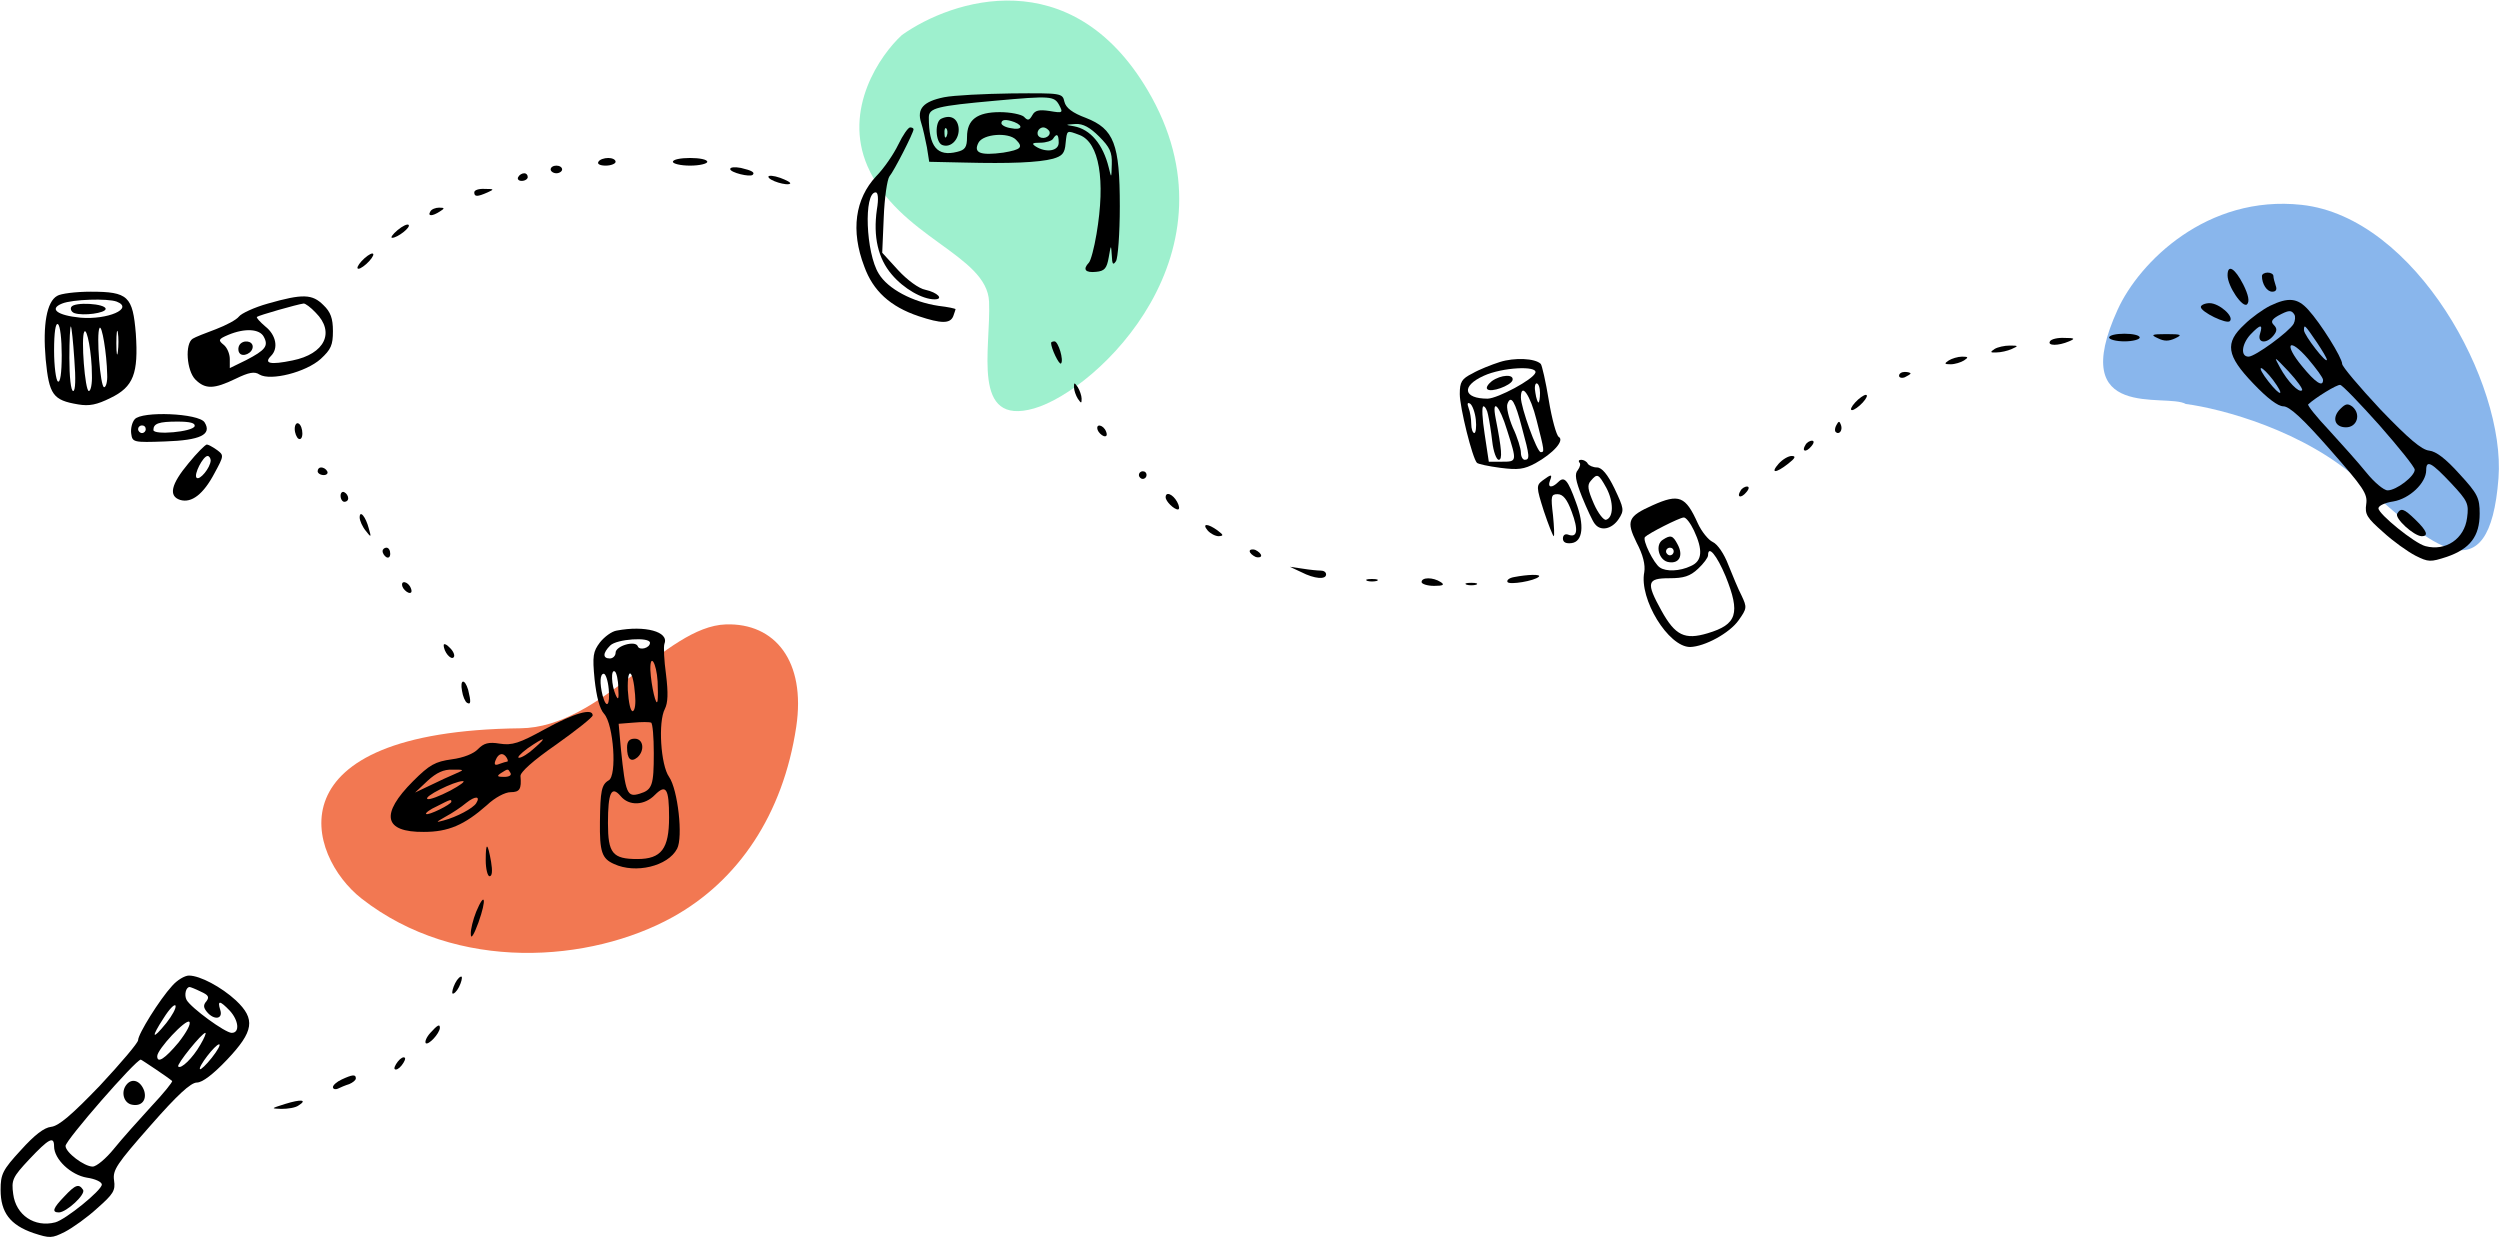 <svg width="2260" height="1119" viewBox="0 0 2260 1119" fill="none" xmlns="http://www.w3.org/2000/svg">
<path d="M2134.75 436.092C2083.91 389.238 2007.68 369.307 1975.93 365.199C1958.39 354.991 1867.74 381.932 1914.45 279.705C1933.95 237.021 1995.06 175.836 2080.73 185.188C2183.82 196.443 2265.18 346.659 2258.64 432.254C2250.41 539.862 2198.29 494.659 2134.75 436.092Z" fill="#89B6EC"/>
<path d="M784.192 150.171C761.91 98.617 795.673 49.678 815.339 31.653C860.528 -0.474 968.205 -35.497 1037.4 81.434C1123.89 227.598 992.159 352.761 934.831 369.215C877.504 385.669 895.919 315.355 894.113 272.726C892.307 230.097 812.045 214.614 784.192 150.171Z" fill="#9EF0CE"/>
<path d="M608.024 829.12C667.318 796.314 707.917 736.321 719.79 657.106C728.712 597.583 700.498 563.032 656.162 564.462C601.198 566.234 543.7 657.504 470.454 658.369C243.068 661.056 277.326 773.573 326.914 812.348C413.125 879.761 533.905 870.128 608.024 829.12Z" fill="#F27852"/>
<path d="M853.469 87.901C834.822 91.7 828.606 98.262 832.75 111.041C834.477 116.221 836.548 126.237 837.93 133.144L840.002 146.269L871.77 146.959C912.517 147.995 938.761 146.959 951.883 143.506C960.17 141.088 962.588 138.67 963.278 129.691C964.659 117.257 963.969 117.603 976.055 122.093C993.666 129 999.536 162.501 991.248 211.544C989.177 223.977 986.069 235.719 984.342 237.446C978.472 243.663 981.234 246.771 990.903 245.735C998.5 245.044 1000.57 242.627 1002.3 232.611C1004.37 220.869 1004.37 220.869 1005.06 230.884C1005.41 238.828 1006.1 240.209 1008.86 236.065C1010.59 233.302 1012.31 211.198 1012.31 186.677C1012.31 130.036 1007.13 116.567 981.58 106.551C969.494 102.061 963.623 97.571 962.242 92.045C960.516 84.102 959.48 84.102 914.589 84.447C889.727 84.793 862.102 86.174 853.469 87.901ZM957.408 94.808C961.206 102.061 960.861 102.406 948.775 100.334C939.452 98.953 935.653 99.644 933.236 104.133C930.473 108.969 929.092 109.314 925.639 105.515C923.222 103.443 913.553 101.37 903.884 101.37C883.166 101.37 874.188 108.278 874.188 123.819C874.188 133.144 872.461 135.562 865.209 137.289C847.253 141.779 839.656 132.799 839.656 106.206C839.656 97.571 846.563 95.844 900.086 91.009C949.811 86.519 952.919 86.865 957.408 94.808ZM917.006 110.35C925.639 113.804 923.567 117.948 913.898 115.876C909.064 115.185 905.266 113.113 905.266 111.386C905.266 107.932 909.409 107.587 917.006 110.35ZM993.666 123.474C1003.33 133.144 1005.41 137.634 1005.06 148.341C1004.72 161.465 1004.72 161.465 1002.3 151.449C997.119 130.381 985.723 116.912 970.875 114.149C962.588 112.768 962.588 112.768 972.256 112.077C979.163 111.731 985.378 115.185 993.666 123.474ZM948.43 118.294C950.847 122.438 944.286 126.582 939.797 123.819C935.998 121.402 938.416 115.185 943.25 115.185C944.977 115.185 947.048 116.567 948.43 118.294ZM918.388 126.237C925.294 133.144 923.222 135.217 906.992 137.98C886.273 140.743 879.713 138.325 884.547 129C888.691 121.056 911.481 119.33 918.388 126.237ZM957.063 129C957.063 136.598 945.667 138.325 936.344 132.454C932.2 129.691 933.236 129 940.488 129C945.667 129 950.847 127.273 951.883 125.546C955.336 120.02 957.063 121.402 957.063 129Z" fill="black"/>
<path d="M851.052 107.242C844.836 109.659 845.527 128.655 851.742 131.072C859.684 134.18 867.627 125.546 866.591 115.53C865.555 106.896 859.339 103.443 851.052 107.242ZM855.886 122.783C854.85 125.546 853.814 124.51 853.814 120.711C853.469 116.912 854.505 114.84 855.541 116.221C856.577 117.257 856.922 120.366 855.886 122.783Z" fill="black"/>
<path d="M812.031 130.727C807.887 139.361 798.909 152.485 792.003 159.393C773.011 179.769 768.867 208.435 781.298 240.9C789.241 263.004 804.78 277.164 830.333 285.798C851.052 292.706 858.994 292.706 861.756 285.798C862.792 282.69 863.828 279.927 863.828 279.581C863.828 278.891 856.922 277.509 848.289 276.473C825.153 273.019 802.708 261.277 794.42 247.462C782.68 228.812 780.608 173.898 791.658 173.898C793.73 173.898 794.42 179.424 792.694 189.44C789.241 213.961 793.73 233.647 806.161 248.153C816.866 260.931 833.786 270.602 844.836 270.602C853.469 270.602 847.598 264.385 836.548 261.968C830.678 260.931 819.973 252.988 812.031 244.354L797.528 228.467L798.909 196.347C799.6 178.733 802.017 162.156 804.089 159.393C808.233 154.557 825.844 120.02 825.844 116.912C825.844 115.876 824.463 115.185 822.736 115.185C821.009 115.185 816.175 122.093 812.031 130.727Z" fill="black"/>
<path d="M540.961 146.268C539.58 148.341 542.688 149.722 547.522 149.722C552.356 149.722 556.5 147.995 556.5 146.268C556.5 144.196 553.392 142.815 549.939 142.815C546.141 142.815 541.997 144.196 540.961 146.268Z" fill="black"/>
<path d="M608.297 146.268C608.297 147.995 615.203 149.722 623.836 149.722C632.469 149.722 639.375 147.995 639.375 146.268C639.375 144.196 632.469 142.815 623.836 142.815C615.203 142.815 608.297 144.196 608.297 146.268Z" fill="black"/>
<path d="M497.797 153.176C497.797 154.903 500.214 156.63 502.977 156.63C505.739 156.63 508.156 154.903 508.156 153.176C508.156 151.104 505.739 149.722 502.977 149.722C500.214 149.722 497.797 151.104 497.797 153.176Z" fill="black"/>
<path d="M660.094 152.831C660.094 155.939 678.05 160.429 680.467 158.011C682.539 155.939 680.122 154.212 669.763 151.794C664.238 150.758 660.094 151.104 660.094 152.831Z" fill="black"/>
<path d="M468.445 160.083C467.409 161.81 468.791 163.537 471.553 163.537C474.661 163.537 477.078 161.81 477.078 160.083C477.078 158.011 475.697 156.63 473.97 156.63C471.898 156.63 469.481 158.011 468.445 160.083Z" fill="black"/>
<path d="M694.625 159.738C694.625 163.192 711.891 168.372 714.308 165.955C714.998 164.918 710.855 162.846 705.33 160.774C699.459 158.702 694.625 158.356 694.625 159.738Z" fill="black"/>
<path d="M428.734 173.898C428.734 178.043 431.497 178.043 440.82 173.898C447.036 171.135 446.691 170.79 438.403 170.79C432.878 170.444 428.734 171.826 428.734 173.898Z" fill="black"/>
<path d="M389.023 191.167C386.261 195.656 390.75 195.656 397.656 191.167C402.145 188.404 402.145 187.713 396.966 187.713C393.858 187.713 390.059 189.094 389.023 191.167Z" fill="black"/>
<path d="M359.327 208.09C354.838 211.889 352.766 214.997 354.492 214.997C359.327 214.997 371.758 205.327 369.341 203.255C368.305 202.218 363.816 204.291 359.327 208.09Z" fill="black"/>
<path d="M326.867 236.065C323.414 239.864 322.033 242.972 324.105 242.972C325.831 242.972 330.32 239.864 333.773 236.065C337.227 232.266 338.608 229.157 336.536 229.157C334.809 229.157 330.32 232.266 326.867 236.065Z" fill="black"/>
<path d="M2013.72 248.843C2013.72 258.859 2027.53 278.891 2031.33 275.092C2033.75 272.674 2032.71 266.803 2027.88 257.132C2020.28 242.281 2013.72 238.482 2013.72 248.843Z" fill="black"/>
<path d="M2044.8 249.534C2044.8 256.787 2049.29 263.694 2054.12 263.694C2057.57 263.694 2058.61 261.622 2057.23 258.168C2056.19 255.06 2055.16 251.261 2055.16 249.534C2055.16 247.807 2052.74 246.426 2049.98 246.426C2047.21 246.426 2044.8 247.807 2044.8 249.534Z" fill="black"/>
<path d="M51.653 267.493C42.33 272.674 38.531 293.396 41.294 324.825C44.401 356.944 47.855 361.78 70.645 365.579C80.659 367.306 87.566 365.924 99.997 359.707C120.716 349.692 125.205 337.604 122.787 301.685C120.025 267.839 115.881 263.694 82.041 263.694C68.573 263.694 54.761 265.421 51.653 267.493ZM105.522 272.674C121.406 278.891 97.234 289.252 72.717 287.18C51.653 285.107 44.056 279.236 56.142 274.401C65.466 270.602 97.234 269.566 105.522 272.674ZM55.797 321.026C55.797 337.604 54.416 346.238 52.344 344.856C50.617 343.82 48.891 331.042 48.891 316.881C48.891 300.304 50.272 291.669 52.344 293.051C54.416 294.087 55.797 306.866 55.797 321.026ZM67.192 324.825C68.573 342.439 68.228 353.491 66.156 353.491C64.084 353.491 62.703 340.712 62.703 323.444C62.703 307.211 63.394 294.432 64.084 295.123C64.775 295.814 66.156 309.283 67.192 324.825ZM96.889 338.64C97.234 344.856 95.853 350.037 94.127 350.037C90.673 350.037 86.875 301.685 89.983 296.505C92.055 293.051 96.544 319.299 96.889 338.64ZM106.558 317.918C105.867 323.443 105.177 319.644 105.177 310.319C105.177 300.649 105.867 296.505 106.558 300.649C107.248 305.139 107.248 312.737 106.558 317.918ZM83.077 338.64C83.422 346.929 82.041 353.491 80.314 353.491C76.861 353.491 73.062 305.139 76.17 299.958C78.588 295.468 83.077 319.644 83.077 338.64Z" fill="black"/>
<path d="M64.43 277.509C63.394 279.236 64.43 281.999 67.192 283.035C75.134 285.798 95.508 283.035 95.508 279.236C95.508 274.401 67.192 272.674 64.43 277.509Z" fill="black"/>
<path d="M242.266 274.401C229.834 277.855 218.094 283.381 216.022 286.143C213.605 289.252 204.281 294.087 195.303 297.541C185.98 300.994 176.311 304.793 174.239 306.175C166.987 310.665 168.714 335.186 176.656 343.13C185.634 352.109 193.577 351.764 212.914 342.439C225 336.568 230.18 335.531 234.669 338.64C244.683 344.511 276.452 336.568 289.919 324.48C299.242 315.845 300.969 312.046 300.969 299.268C300.969 287.87 298.897 281.999 292.336 275.782C282.322 265.767 273.689 265.421 242.266 274.401ZM285.43 282.69C303.041 300.304 293.717 319.99 264.366 325.861C244.337 330.006 238.122 328.624 245.028 321.717C251.934 314.809 249.517 302.721 239.848 295.123C235.014 290.979 231.561 287.18 232.252 286.489C233.633 285.107 268.855 275.092 274.38 274.401C275.761 274.056 280.941 277.855 285.43 282.69ZM238.467 304.448C242.956 312.737 239.848 316.536 222.583 325.516L207.734 332.768V324.48C207.734 319.99 205.317 314.118 202.209 311.701C197.03 307.556 197.375 306.52 206.353 302.721C221.202 296.505 234.669 297.195 238.467 304.448Z" fill="black"/>
<path d="M216.367 312.046C215.331 313.773 214.986 316.881 216.367 318.954C219.13 323.443 228.453 319.299 228.453 313.428C228.453 307.902 219.475 306.866 216.367 312.046Z" fill="black"/>
<path d="M2052.05 276.473C2045.83 279.581 2035.13 287.18 2028.91 293.396C2010.96 309.974 2012.68 321.371 2036.85 346.583C2049.63 360.053 2059.3 367.306 2064.13 367.306C2069.66 367.306 2081.75 378.357 2106.26 406.332C2136.65 440.869 2140.45 446.395 2139.07 455.72C2137.69 465.045 2139.76 468.154 2154.26 480.932C2163.24 489.221 2176.36 498.546 2183.61 502.345C2195.35 508.217 2197.08 508.217 2211.93 503.382C2232.99 496.129 2241.62 484.731 2241.62 464.355C2241.62 450.194 2239.9 446.395 2223.32 428.436C2210.89 414.621 2202.26 408.059 2196.04 407.369C2189.14 406.678 2177.4 396.662 2151.84 370.069C2132.85 349.692 2117.31 331.387 2117.31 328.969C2117.31 323.443 2097.98 292.36 2086.58 279.927C2076.91 269.22 2068.62 268.53 2052.05 276.473ZM2074.15 284.417C2075.18 286.144 2074.84 289.943 2073.46 292.706C2069.31 299.958 2038.58 322.407 2032.71 322.407C2025.11 322.407 2026.5 311.01 2034.44 302.376C2043.42 293.051 2045.83 292.706 2043.07 301.685C2040.31 309.974 2048.6 311.356 2055.16 303.412C2058.61 299.268 2058.61 296.85 2055.5 293.742C2052.74 290.979 2053.43 288.906 2059.3 285.453C2068.97 280.272 2071.39 279.927 2074.15 284.417ZM2094.52 309.629C2099.36 316.881 2103.5 323.789 2103.5 325.17C2103.5 329.66 2083.13 303.412 2082.78 298.577C2082.78 292.706 2083.47 293.396 2094.52 309.629ZM2100.05 343.475C2100.05 350.382 2093.14 345.893 2081.05 331.042C2064.13 310.665 2068.97 304.103 2086.58 324.48C2093.83 333.114 2100.05 341.403 2100.05 343.475ZM2081.05 352.8C2078.29 355.563 2067.93 344.856 2061.03 332.078C2055.16 321.371 2055.5 321.717 2068.97 335.877C2076.57 344.166 2082.09 351.764 2081.05 352.8ZM2054.81 343.475C2065.86 358.326 2062.06 359.362 2050.67 344.856C2045.49 338.294 2042.38 332.769 2044.11 332.769C2045.49 332.769 2050.32 337.604 2054.81 343.475ZM2151.15 384.574C2168.42 404.26 2182.92 422.219 2182.92 424.637C2182.92 430.508 2166.35 443.287 2158.4 443.287C2154.95 443.287 2146.32 436.034 2139.07 427.055C2131.82 418.075 2116.62 401.152 2105.57 389.064C2094.18 376.976 2085.89 366.615 2086.58 365.579C2092.8 359.707 2112.82 347.274 2115.59 347.965C2117.66 348.31 2133.54 364.888 2151.15 384.574ZM2215.73 436.725C2230.92 452.957 2231.96 455.375 2230.23 468.154C2227.81 487.149 2210.89 498.546 2192.59 493.711C2182.92 491.294 2150.12 464.7 2150.12 459.519C2150.12 457.102 2156.33 454.339 2163.58 453.303C2178.09 450.885 2193.28 436.725 2193.28 424.982C2193.28 415.312 2198.12 418.075 2215.73 436.725Z" fill="black"/>
<path d="M2115.93 369.378C2107.64 377.321 2110.41 386.301 2120.77 386.301C2130.78 386.301 2134.58 374.558 2126.64 367.651C2122.49 364.543 2120.42 364.888 2115.93 369.378Z" fill="black"/>
<path d="M2167.04 464.355C2164.62 468.499 2181.89 484.386 2189.14 484.731C2195.7 484.731 2193.97 479.896 2183.61 469.881C2172.91 459.519 2170.49 458.829 2167.04 464.355Z" fill="black"/>
<path d="M1989.55 277.509C1989.55 281.999 2013.03 293.396 2015.79 290.288C2019.93 286.143 2006.12 274.055 1997.49 274.055C1993.35 274.055 1989.55 275.782 1989.55 277.509Z" fill="black"/>
<path d="M1906.67 305.139C1906.67 306.866 1912.89 308.593 1920.48 308.593C1928.08 308.593 1934.3 306.866 1934.3 305.139C1934.3 303.067 1928.08 301.685 1920.48 301.685C1912.89 301.685 1906.67 303.067 1906.67 305.139Z" fill="black"/>
<path d="M1950.87 305.83C1956.4 308.592 1960.54 308.592 1966.41 305.83C1972.97 302.721 1972.28 302.03 1958.47 302.03C1944.66 302.03 1943.97 302.721 1950.87 305.83Z" fill="black"/>
<path d="M1853.15 308.593C1850.73 312.737 1860.75 312.737 1870.41 308.593C1876.28 306.175 1875.59 305.484 1866.27 305.484C1860.4 305.139 1854.18 306.52 1853.15 308.593Z" fill="black"/>
<path d="M950.156 309.974C950.156 314.809 957.408 330.006 959.134 328.624C961.897 325.861 956.717 308.593 953.264 308.593C951.537 308.593 950.156 309.283 950.156 309.974Z" fill="black"/>
<path d="M1803.08 315.5C1798.93 318.263 1798.93 318.954 1804.8 318.608C1808.6 318.608 1814.82 317.227 1818.62 315.5C1824.83 312.737 1824.83 312.392 1816.89 312.392C1812.06 312.392 1805.84 313.773 1803.08 315.5Z" fill="black"/>
<path d="M1355.9 327.242C1348.3 329.66 1336.91 334.15 1331.04 337.604C1321.37 342.439 1319.64 345.202 1319.64 356.254C1319.64 368.342 1331.04 414.276 1335.18 418.42C1336.22 419.456 1345.54 421.529 1356.24 422.91C1372.47 424.982 1377.65 424.292 1388.01 418.766C1404.24 409.786 1414.6 398.043 1409.08 394.935C1407 393.554 1402.86 378.703 1400.1 361.78C1397.34 344.856 1393.88 330.005 1392.85 328.969C1387.67 323.789 1369.02 323.098 1355.9 327.242ZM1388.01 336.913C1385.94 343.13 1354.17 360.053 1344.85 360.398C1322.75 360.398 1320.68 349.001 1341.4 339.676C1357.97 332.078 1390.08 330.351 1388.01 336.913ZM1392.16 355.217C1392.16 360.053 1391.47 363.852 1390.78 363.852C1390.08 363.852 1388.7 360.053 1388.01 355.217C1386.98 350.382 1387.67 346.583 1389.05 346.583C1390.78 346.583 1392.16 350.382 1392.16 355.217ZM1389.05 379.739C1396.3 408.059 1396.3 408.75 1392.85 408.75C1389.39 408.75 1374.89 368.342 1374.89 359.362C1374.89 344.856 1383.52 357.29 1389.05 379.739ZM1375.93 386.992C1382.83 412.204 1383.18 415.657 1378.34 415.657C1376.62 415.657 1374.89 412.894 1374.89 409.095C1374.89 405.642 1371.78 395.28 1367.64 386.646C1363.84 377.667 1361.42 367.651 1362.8 364.888C1365.91 356.599 1369.71 362.816 1375.93 386.992ZM1334.14 379.393C1334.83 385.955 1334.14 391.481 1332.76 391.481C1331.38 391.481 1330 387.682 1330 383.193C1330 378.703 1328.96 372.141 1327.58 368.687C1326.2 364.888 1326.55 363.506 1328.96 364.888C1331.04 366.269 1333.45 372.831 1334.14 379.393ZM1345.19 374.904C1346.23 379.393 1347.96 390.1 1348.99 399.08C1350.03 408.405 1352.79 415.657 1354.86 415.657C1358.32 415.657 1357.62 406.332 1352.1 378.357C1348.3 359.017 1355.55 366.269 1362.46 389.064C1371.44 417.384 1371.44 417.384 1357.62 417.384H1345.88L1342.09 392.172C1340.01 378.703 1339.32 367.305 1341.05 367.305C1342.43 367.305 1344.5 370.759 1345.19 374.904Z" fill="black"/>
<path d="M1348.65 344.511C1345.19 347.274 1343.12 350.382 1344.5 351.764C1347.61 355.218 1365.57 348.655 1367.29 343.82C1369.02 337.949 1356.93 338.64 1348.65 344.511Z" fill="black"/>
<path d="M1761.64 325.861C1757.5 328.624 1757.5 329.315 1763.37 329.315C1767.17 329.315 1772.69 327.588 1775.45 325.861C1779.6 323.098 1779.6 322.407 1773.73 322.407C1769.93 322.407 1764.4 324.134 1761.64 325.861Z" fill="black"/>
<path d="M1716.75 339.676C1716.75 341.403 1719.17 342.093 1721.93 341.057C1724.69 339.676 1727.11 338.294 1727.11 337.604C1727.11 336.913 1724.69 336.222 1721.93 336.222C1719.17 336.222 1716.75 337.604 1716.75 339.676Z" fill="black"/>
<path d="M970.875 350.037C970.875 352.8 972.602 357.635 974.328 360.398C977.436 364.888 977.781 364.888 977.781 360.398C977.781 357.635 976.055 352.8 974.328 350.037C971.22 345.547 970.875 345.547 970.875 350.037Z" fill="black"/>
<path d="M1677.04 363.852C1673.59 367.651 1672.2 370.759 1674.28 370.759C1676 370.759 1680.49 367.651 1683.95 363.852C1687.4 360.053 1688.78 356.944 1686.71 356.944C1684.98 356.944 1680.49 360.053 1677.04 363.852Z" fill="black"/>
<path d="M121.752 379.048C119.334 381.811 117.953 387.682 118.644 392.172C119.68 399.77 120.716 400.116 149.031 399.08C181.145 398.043 191.85 392.863 184.944 381.811C179.764 373.522 127.967 371.45 121.752 379.048ZM175.966 385.265C174.239 390.445 138.672 393.554 138.672 388.718C138.672 382.847 143.506 381.12 160.427 381.12C172.167 381.12 176.656 382.502 175.966 385.265ZM131.766 388.028C131.766 389.755 130.384 391.481 128.312 391.481C126.586 391.481 124.859 389.755 124.859 388.028C124.859 385.955 126.586 384.574 128.312 384.574C130.384 384.574 131.766 385.955 131.766 388.028Z" fill="black"/>
<path d="M266.438 387.682C266.438 391.481 268.164 395.626 269.891 396.662C271.963 397.698 273.344 395.626 273.344 391.827C273.344 388.028 271.963 383.883 269.891 382.847C268.164 381.811 266.438 383.883 266.438 387.682Z" fill="black"/>
<path d="M1660.12 384.229C1658.74 386.646 1658.39 389.409 1659.43 390.445C1662.54 393.554 1665.99 389.064 1664.26 384.229C1662.88 380.43 1662.19 380.43 1660.12 384.229Z" fill="black"/>
<path d="M992.284 388.719C992.975 390.791 995.737 393.554 997.809 394.244C1000.23 394.935 1001.26 393.554 999.881 390.1C997.464 383.883 990.212 382.502 992.284 388.719Z" fill="black"/>
<path d="M1632.15 402.188C1628.35 408.059 1632.49 409.441 1637.33 403.569C1640.09 400.461 1640.09 398.389 1638.02 398.389C1635.95 398.389 1633.18 400.116 1632.15 402.188Z" fill="black"/>
<path d="M170.441 418.766C154.556 437.761 152.139 448.468 162.844 451.921C173.203 455.03 183.908 446.741 193.922 427.745C202.555 411.858 202.555 411.513 195.994 406.678C192.195 403.915 188.052 401.843 187.016 401.843C185.634 401.843 178.037 409.441 170.441 418.766ZM190.469 416.348C190.123 422.91 180.455 434.653 177.692 431.89C174.93 429.127 183.563 412.204 187.706 412.204C189.088 412.204 190.469 414.276 190.469 416.348Z" fill="black"/>
<path d="M1607.98 419.111C1600.03 428.091 1605.21 428.091 1616.61 419.111C1622.83 414.276 1623.86 412.204 1619.72 412.204C1616.61 412.204 1611.43 415.312 1607.98 419.111Z" fill="black"/>
<path d="M1427.72 418.075C1429.1 419.111 1428.41 422.219 1426.34 424.982C1423.23 428.436 1424.27 434.307 1430.14 449.158C1434.63 460.21 1439.81 471.262 1441.54 473.334C1446.72 480.587 1457.07 478.515 1463.29 469.19C1468.47 461.246 1468.12 459.865 1459.49 441.56C1453.28 428.781 1448.1 422.565 1443.61 422.565C1440.15 422.565 1436.36 420.838 1435.32 419.111C1434.28 417.039 1431.52 415.657 1429.45 415.657C1427.38 415.657 1426.69 416.694 1427.72 418.075ZM1452.24 441.215C1458.8 453.648 1458.8 467.808 1451.9 469.881C1449.82 470.571 1444.64 464.009 1440.85 455.375C1435.32 442.596 1434.63 438.452 1438.08 434.653C1443.95 427.745 1444.99 428.091 1452.24 441.215Z" fill="black"/>
<path d="M287.156 426.018C287.156 427.745 289.573 429.472 292.681 429.472C295.444 429.472 296.825 427.745 295.789 426.018C294.753 423.946 292.336 422.565 290.264 422.565C288.538 422.565 287.156 423.946 287.156 426.018Z" fill="black"/>
<path d="M1029.58 429.472C1029.58 431.199 1031.3 432.926 1033.03 432.926C1035.1 432.926 1036.48 431.199 1036.48 429.472C1036.48 427.4 1035.1 426.019 1033.03 426.019C1031.3 426.019 1029.58 427.4 1029.58 429.472Z" fill="black"/>
<path d="M1394.57 434.307C1388.7 438.797 1388.7 440.179 1395.61 461.937C1399.75 474.37 1403.9 484.732 1404.59 484.732C1405.28 484.732 1404.93 476.097 1403.9 465.736C1401.83 448.468 1402.17 446.741 1408.04 446.741C1412.88 446.741 1416.67 451.231 1420.82 462.628C1427.03 479.206 1426 486.458 1417.71 483.35C1414.95 482.314 1412.88 483.695 1412.88 486.804C1412.88 490.257 1415.64 491.639 1420.82 490.948C1430.83 489.567 1432.56 475.061 1424.62 453.994C1417.36 433.962 1414.26 430.163 1408.73 435.689C1402.86 441.56 1398.72 440.869 1401.13 434.653C1403.55 428.436 1402.52 428.436 1394.57 434.307Z" fill="black"/>
<path d="M1573.45 443.632C1569.65 449.504 1573.79 450.885 1578.63 445.014C1581.39 441.905 1581.39 439.833 1579.32 439.833C1577.24 439.833 1574.48 441.56 1573.45 443.632Z" fill="black"/>
<path d="M307.875 448.122C307.875 451.231 309.602 453.648 311.328 453.648C313.4 453.648 314.781 452.267 314.781 450.54C314.781 448.468 313.4 446.05 311.328 445.014C309.602 443.978 307.875 445.359 307.875 448.122Z" fill="black"/>
<path d="M1053.75 449.504C1053.75 453.303 1061.35 460.556 1064.8 460.556C1066.53 460.556 1066.18 457.447 1064.11 453.648C1060.31 446.741 1053.75 443.978 1053.75 449.504Z" fill="black"/>
<path d="M1494.02 456.756C1471.58 466.772 1469.85 470.917 1479.52 490.603C1485.39 501.655 1487.46 510.634 1486.43 517.196C1481.59 541.372 1508.18 584.889 1527.86 584.889C1540.99 584.543 1563.43 572.455 1571.72 560.713C1579.32 550.006 1579.32 548.97 1574.48 538.609C1571.37 532.738 1566.19 519.959 1562.4 510.634C1558.6 500.618 1552.73 491.984 1548.24 489.912C1544.44 488.185 1538.22 480.587 1534.77 472.989C1523.72 448.468 1517.85 446.05 1494.02 456.756ZM1531.32 479.551C1539.6 497.165 1538.91 507.18 1528.55 511.67C1518.54 516.505 1506.11 516.851 1500.58 513.052C1495.06 509.598 1484.35 487.84 1487.12 485.422C1490.57 481.968 1517.85 468.154 1521.99 467.808C1524.07 467.463 1528.21 472.989 1531.32 479.551ZM1559.98 520.995C1573.45 554.496 1570.34 564.512 1543.75 572.456C1523.03 578.672 1514.4 574.528 1501.97 552.079C1487.81 526.521 1488.84 522.722 1509.22 522.722C1521.99 522.722 1527.86 520.995 1535.12 514.088C1539.95 509.598 1544.09 504.072 1544.09 502C1544.09 492.33 1552.04 502 1559.98 520.995Z" fill="black"/>
<path d="M1503.35 487.84C1495.75 492.33 1499.55 507.181 1508.87 508.217C1518.2 509.598 1521.99 502 1516.47 491.984C1512.33 484.041 1510.25 483.35 1503.35 487.84ZM1513.02 498.546C1513.02 500.273 1511.63 502 1509.56 502C1507.84 502 1506.11 500.273 1506.11 498.546C1506.11 496.474 1507.84 495.093 1509.56 495.093C1511.63 495.093 1513.02 496.474 1513.02 498.546Z" fill="black"/>
<path d="M325.141 467.808C325.141 470.571 327.558 476.097 330.666 479.896C335.5 486.113 335.845 486.113 333.428 477.824C330.666 467.118 325.141 460.555 325.141 467.808Z" fill="black"/>
<path d="M1091.73 479.551C1094.15 482.314 1098.64 484.731 1101.75 484.731C1106.24 484.386 1106.24 483.695 1100.71 479.551C1091.73 472.989 1086.21 472.989 1091.73 479.551Z" fill="black"/>
<path d="M345.859 498.201C345.859 500.273 347.586 502.691 349.312 503.727C351.384 504.763 352.766 503.381 352.766 500.618C352.766 497.51 351.384 495.092 349.312 495.092C347.586 495.092 345.859 496.474 345.859 498.201Z" fill="black"/>
<path d="M1129.72 498.201C1129.72 499.928 1132.14 502 1134.9 503.381C1137.66 504.418 1140.08 503.727 1140.08 502.345C1140.08 500.618 1137.66 498.546 1134.9 497.165C1132.14 496.129 1129.72 496.819 1129.72 498.201Z" fill="black"/>
<path d="M1176.34 517.196C1188.42 523.413 1198.78 524.104 1198.78 519.268C1198.78 517.196 1196.71 515.815 1193.95 515.815C1191.53 515.815 1183.93 515.124 1177.72 514.088L1165.98 512.361L1176.34 517.196Z" fill="black"/>
<path d="M1368.67 521.686C1364.53 522.377 1361.77 524.449 1362.8 526.176C1364.53 528.939 1387.32 525.14 1391.12 521.341C1393.54 518.923 1381.11 519.269 1368.67 521.686Z" fill="black"/>
<path d="M1236.08 525.14C1238.15 525.831 1242.29 525.831 1244.71 525.14C1246.78 524.104 1245.05 523.413 1240.22 523.413C1235.38 523.413 1233.66 524.104 1236.08 525.14Z" fill="black"/>
<path d="M1285.11 526.176C1285.11 527.903 1290.29 529.63 1296.5 529.63C1304.79 529.63 1306.17 528.593 1302.38 526.176C1295.47 521.686 1285.11 521.686 1285.11 526.176Z" fill="black"/>
<path d="M363.816 530.32C364.506 532.393 367.269 535.156 369.341 535.846C371.758 536.537 372.794 535.156 371.413 531.702C368.995 525.485 361.744 524.104 363.816 530.32Z" fill="black"/>
<path d="M1325.86 528.594C1327.93 529.284 1332.07 529.284 1334.49 528.594C1336.56 527.557 1334.83 526.867 1330 526.867C1325.17 526.867 1323.44 527.557 1325.86 528.594Z" fill="black"/>
<path d="M557.536 570.038C553.047 570.729 546.486 575.564 542.342 580.744C536.127 589.033 535.436 592.832 537.508 614.245C539.234 629.787 541.997 640.839 546.141 645.329C554.773 654.999 557.881 701.279 550.284 705.423C543.723 709.222 542.687 715.094 542.342 742.723C541.997 770.007 544.069 776.224 555.119 781.059C574.456 790.039 603.808 783.131 612.095 767.244C617.62 756.883 612.786 713.712 604.844 702.315C597.247 691.608 594.83 652.581 601.045 640.839C603.808 635.313 604.153 626.679 602.081 609.756C600.355 596.977 599.664 584.544 600.7 581.781C604.844 571.074 583.089 565.203 557.536 570.038ZM587.578 581.09C587.578 585.925 577.909 588.343 576.528 584.198C574.456 578.672 556.5 583.853 556.5 590.069C556.5 592.832 554.083 595.25 551.32 595.25C544.759 595.25 544.759 590.415 551.666 583.507C557.536 577.636 587.578 575.564 587.578 581.09ZM594.484 615.972C594.83 622.534 594.83 630.478 594.484 633.241C593.448 640.839 588.614 619.771 587.923 605.611C587.578 589.724 593.448 599.049 594.484 615.972ZM558.917 621.844C559.608 632.205 558.917 633.586 556.5 628.06C552.702 619.426 552.011 604.575 555.809 606.993C557.191 607.683 558.917 614.591 558.917 621.844ZM574.111 628.06C574.802 635.658 574.111 642.22 572.039 642.911C569.967 643.257 568.241 634.968 567.55 623.916C566.859 601.467 572.384 604.92 574.111 628.06ZM550.284 622.88C551.666 637.731 548.213 641.53 544.759 628.751C541.997 617.699 542.342 609.065 545.795 609.065C547.522 609.065 549.594 615.281 550.284 622.88ZM591.031 680.902C591.031 709.913 589.65 714.057 578.255 717.511C566.859 720.965 565.478 717.511 561.334 677.448L559.263 654.308L572.384 653.272C579.981 652.581 586.888 652.581 588.614 653.272C589.995 653.963 591.031 666.396 591.031 680.902ZM604.844 738.924C604.844 767.244 597.937 776.569 576.183 776.569C553.737 776.569 549.594 771.389 549.594 744.105C549.594 716.475 552.702 709.913 560.989 719.583C568.586 728.908 582.744 728.218 592.067 718.547C602.081 708.532 604.844 712.676 604.844 738.924Z" fill="black"/>
<path d="M566.859 675.721C566.859 686.082 570.312 689.536 576.183 684.701C583.089 678.484 581.708 667.778 573.766 667.778C568.931 667.778 566.859 670.195 566.859 675.721Z" fill="black"/>
<path d="M401.109 583.162C401.109 589.379 407.67 596.977 410.088 594.214C411.469 592.832 410.088 589.033 406.98 585.925C403.872 582.471 401.109 581.435 401.109 583.162Z" fill="black"/>
<path d="M417.684 624.606C418.375 629.442 420.447 634.277 422.173 635.313C425.627 637.385 425.972 634.622 423.209 623.57C420.102 613.209 415.612 613.9 417.684 624.606Z" fill="black"/>
<path d="M492.617 659.143C469.481 671.922 462.92 673.994 451.87 672.268C441.511 670.541 437.367 671.922 432.188 677.103C428.389 681.247 419.066 685.046 408.361 686.428C393.513 688.5 388.333 691.263 373.484 706.114C343.442 736.161 346.895 752.393 383.153 752.048C405.253 752.048 419.756 745.831 440.13 727.872C447.381 720.965 456.705 716.13 461.539 716.13C469.827 716.13 471.553 713.367 470.517 701.624C470.172 698.17 481.567 687.809 502.977 672.958C520.933 660.18 535.781 648.437 535.781 646.71C535.781 639.803 519.206 644.638 492.617 659.143ZM482.948 676.412C477.769 681.247 471.553 685.046 469.136 685.046C467.064 685.046 470.517 681.247 477.078 676.412C492.617 665.705 495.38 665.705 482.948 676.412ZM458.086 685.046C459.122 686.773 459.467 688.5 458.431 688.5C457.741 688.5 454.288 689.536 451.525 690.572C447.381 692.299 446.345 691.263 448.072 687.118C450.489 680.902 454.978 679.866 458.086 685.046ZM411.469 699.552C406.634 701.624 396.62 706.114 389.023 709.913L375.211 716.475L386.606 705.768C394.548 698.516 401.109 695.407 409.052 695.753C420.102 695.753 420.102 695.753 411.469 699.552ZM461.539 698.861C462.575 700.933 460.158 702.315 455.669 702.315C449.453 702.315 448.763 701.624 452.906 698.861C459.467 694.717 459.122 694.717 461.539 698.861ZM406.98 714.748C397.656 719.583 388.678 723.037 386.606 722.346C381.772 720.619 410.778 706.114 418.375 706.114C421.138 706.114 415.958 709.913 406.98 714.748ZM430.461 726.145C427.698 730.635 412.85 738.579 401.109 741.687C393.513 743.759 393.858 743.414 402.836 738.233C408.706 735.125 416.994 729.599 421.483 725.8C429.77 719.238 434.605 719.583 430.461 726.145ZM408.016 724.764C408.016 727.181 386.952 737.543 385.225 735.816C384.189 735.125 388.678 731.671 394.894 728.908C407.67 722.346 408.016 722.346 408.016 724.764Z" fill="black"/>
<path d="M439.094 777.605C439.094 785.549 440.82 792.111 442.547 792.111C444.964 792.111 445.309 787.276 443.928 778.987C440.82 761.373 439.094 760.682 439.094 777.605Z" fill="black"/>
<path d="M430.461 824.231C427.698 831.138 425.281 840.463 425.627 844.607C425.627 849.443 428.389 845.298 432.533 833.901C440.13 812.488 438.403 805.235 430.461 824.231Z" fill="black"/>
<path d="M155.592 891.232C144.197 903.666 124.859 934.749 124.859 940.275C124.859 942.693 109.32 960.997 90.328 981.374C64.775 1007.97 53.034 1017.98 46.128 1018.67C39.913 1019.36 31.28 1025.93 18.848 1039.74C2.273 1057.7 0.547 1061.5 0.547 1075.66C0.547 1096.04 9.18 1107.43 30.244 1114.69C45.092 1119.52 46.819 1119.52 58.559 1113.65C65.811 1109.85 78.933 1100.53 87.911 1092.24C102.414 1079.46 104.486 1076.35 103.105 1067.03C101.723 1057.7 105.522 1052.17 135.909 1017.64C160.427 989.663 172.513 978.611 178.038 978.611C182.872 978.611 192.541 971.358 205.317 957.889C229.489 932.331 231.216 921.28 213.259 904.356C200.138 892.268 180.8 881.907 170.786 881.907C166.987 881.907 160.081 886.052 155.592 891.232ZM181.491 896.413C188.397 899.521 189.433 901.248 186.67 905.047C183.563 908.501 183.908 910.919 187.016 914.718C193.577 922.661 201.864 921.28 199.102 912.991C196.339 904.011 198.756 904.356 207.734 913.681C215.677 922.316 217.058 933.713 209.461 933.713C203.591 933.713 172.858 911.264 168.714 904.011C166.297 899.521 168.023 892.268 171.477 892.268C172.167 892.268 176.656 893.995 181.491 896.413ZM150.413 924.733C137.291 940.966 136.255 938.203 147.995 920.244C153.175 911.955 158.009 907.119 158.7 909.192C159.391 911.264 155.592 918.171 150.413 924.733ZM161.463 942.347C149.031 957.198 142.125 961.688 142.125 954.781C142.125 948.564 168.023 920.934 171.131 923.697C172.858 925.424 168.714 933.022 161.463 942.347ZM181.145 944.419C174.239 956.507 163.534 966.868 161.117 964.106C159.391 962.379 182.527 933.713 185.634 933.713C186.67 933.713 184.598 938.548 181.145 944.419ZM191.505 956.162C186.325 962.724 181.491 967.214 180.8 966.523C178.728 964.796 194.613 944.074 198.066 944.074C199.792 944.074 196.684 949.6 191.505 956.162ZM141.089 966.869C148.341 971.704 154.556 976.194 155.592 977.23C156.283 977.92 147.995 988.281 136.6 1000.37C125.55 1012.46 110.356 1029.38 103.105 1038.36C95.853 1047.34 87.22 1054.59 83.767 1054.59C76.17 1054.59 59.25 1041.81 59.25 1035.94C59.25 1030.76 122.788 957.889 127.277 957.889C127.622 957.889 133.838 962.033 141.089 966.869ZM48.891 1036.29C48.891 1048.03 64.084 1062.19 78.588 1064.61C85.839 1065.64 92.055 1068.41 92.055 1070.82C92.055 1076.01 59.25 1102.6 49.927 1105.02C31.28 1109.85 14.359 1098.45 11.942 1079.46C10.216 1066.68 11.252 1064.26 26.445 1048.03C44.056 1029.38 48.891 1026.62 48.891 1036.29Z" fill="black"/>
<path d="M114.5 980.338C108.975 986.9 111.737 997.261 119.334 998.643C127.967 1000.37 132.802 994.498 130.384 986.209C127.277 977.23 119.68 974.121 114.5 980.338Z" fill="black"/>
<path d="M58.214 1081.53C47.855 1092.24 46.473 1096.04 53.38 1096.04C60.286 1095.69 77.552 1079.8 75.134 1075.66C71.336 1069.79 68.228 1070.83 58.214 1081.53Z" fill="black"/>
<path d="M411.469 888.815C409.397 892.959 408.361 897.104 409.052 898.14C410.088 898.83 412.85 896.413 414.922 892.268C416.994 888.124 418.03 883.98 417.339 882.943C416.303 882.253 413.541 884.67 411.469 888.815Z" fill="black"/>
<path d="M389.023 933.713C385.57 937.512 383.844 941.656 384.88 943.038C387.297 945.11 397.311 934.404 397.656 929.223C397.656 925.424 395.584 926.46 389.023 933.713Z" fill="black"/>
<path d="M359.672 959.616C357.255 962.724 355.873 965.832 356.909 966.523C357.945 967.559 360.708 966.178 363.125 963.069C365.542 959.961 366.923 956.853 365.887 956.162C364.852 955.126 362.089 956.507 359.672 959.616Z" fill="black"/>
<path d="M308.911 975.848C304.422 977.92 300.969 981.029 300.969 982.756C300.969 984.482 303.041 985.173 305.458 984.137C307.53 983.101 312.364 981.029 315.817 979.993C318.925 978.611 321.688 976.539 321.688 974.812C321.688 971.013 318.58 971.358 308.911 975.848Z" fill="black"/>
<path d="M257.805 997.952C244.683 1002.1 244.683 1002.1 254.352 1002.44C260.222 1002.44 267.128 1001.41 269.891 999.333C278.178 994.153 272.308 993.462 257.805 997.952Z" fill="black"/>
</svg>
